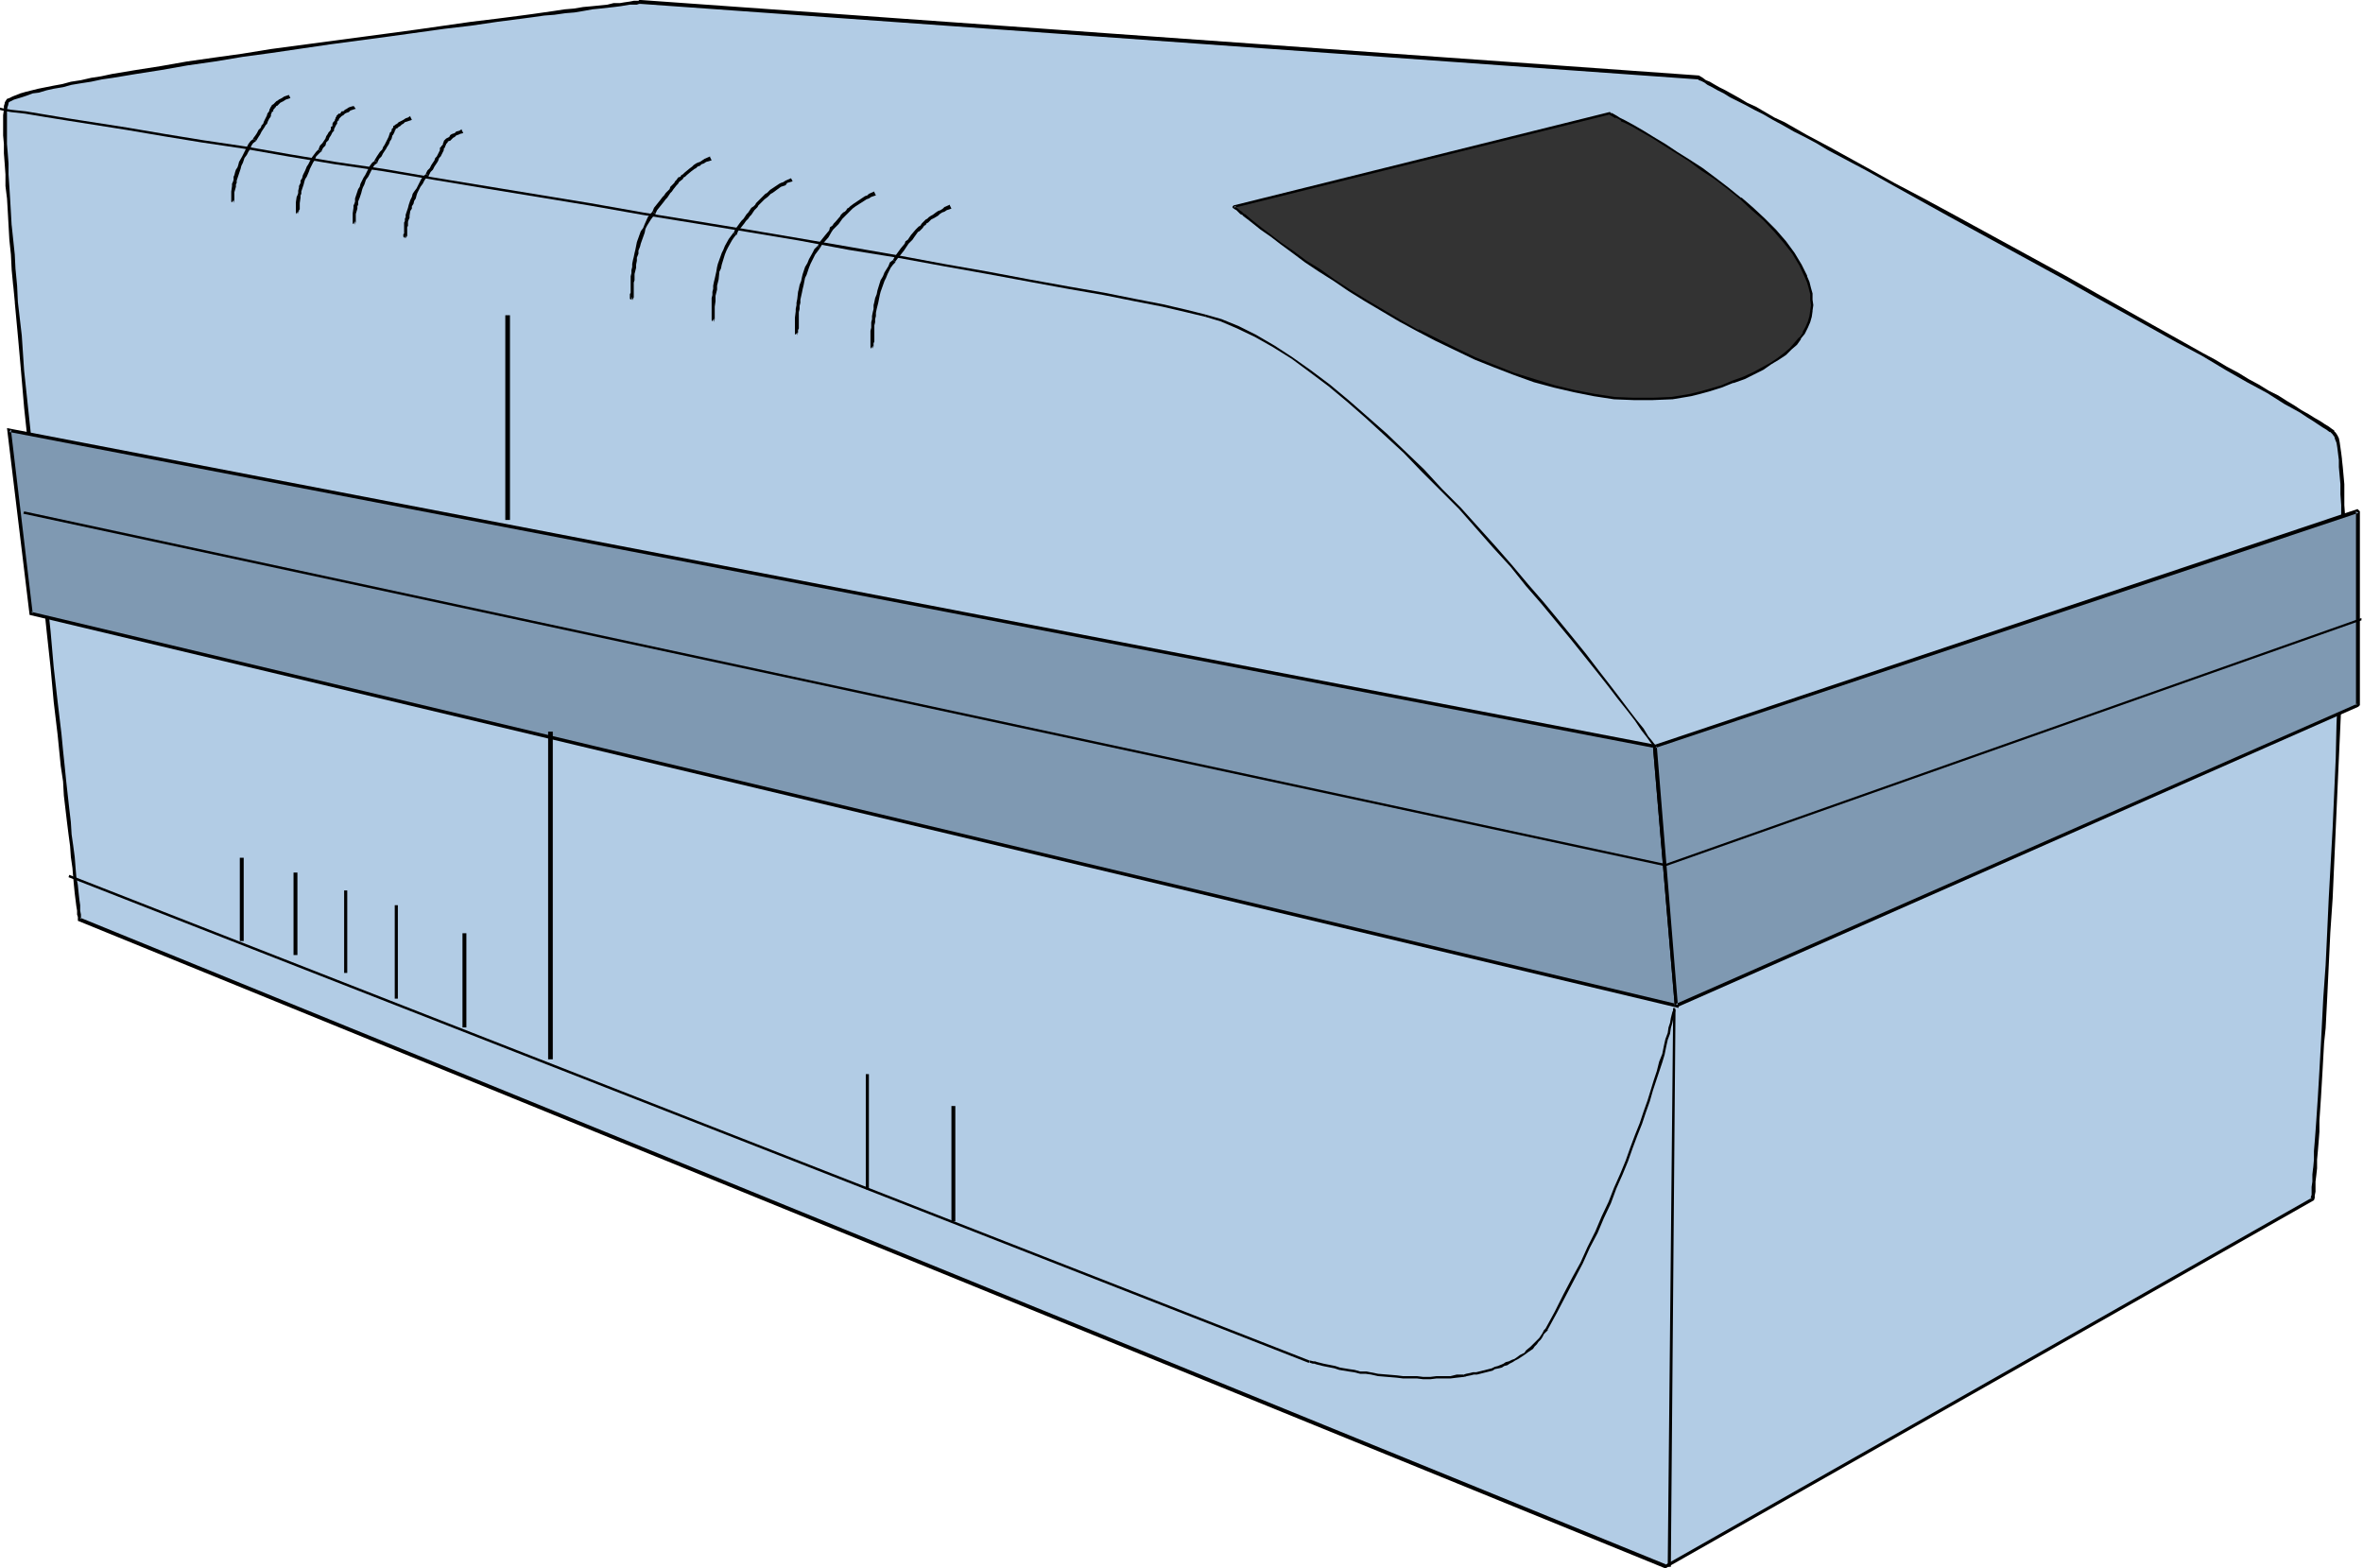 <svg xmlns="http://www.w3.org/2000/svg" fill-rule="evenodd" height="325.545" preserveAspectRatio="none" stroke-linecap="round" viewBox="0 0 3035 2015" width="490.455"><style>.pen1{stroke:none}.brush2{fill:#000}.brush3{fill:#7f99b2}</style><path class="pen1" style="fill:#b2cce5" d="M823 3h-5l-4 1h-5l-6 1-7 1-8 1-8 1-10 1-10 1-11 2-12 1-12 2-13 2-14 1-14 2-15 2-31 4-33 4-35 5-35 5-37 5-74 10-76 11-37 5-35 5-36 6-33 5-32 5-30 6-14 2-14 3-13 2-12 2-12 3-11 2-10 2-9 2-9 2-7 2-7 2-5 2-5 2-4 2-2 1-2 2-1 2-1 3v12l-1 7v9l1 10v23l1 13 1 14 1 15 1 16 1 17 1 18 2 18 1 19 2 20 2 20 1 21 4 44 4 45 5 46 4 48 10 97 10 96 4 47 5 46 5 44 4 43 3 20 2 20 2 19 2 18 2 18 1 17 2 16 2 15 1 14 2 13 1 12 1 11 1 10 2 9v7l1 7v5l1 3v3l2037 832 832-472v-10l1-6v-15l1-9 1-11 1-11 1-12v-13l1-14 1-15 1-15 1-17 1-17 1-18 1-18 1-19 3-39 2-42 2-42 2-44 5-90 4-90 2-44 2-44 1-42 1-41 1-39V635l-1-13-1-11v-11l-1-9-1-9-1-7-1-7-2-4-1-4-2-3-2-2-2-2-4-3-5-3-6-4-7-4-8-5-9-5-9-6-10-6-11-7-12-7-13-7-13-7-13-8-15-8-15-9-15-8-32-18-34-19-35-20-37-20-37-21-74-41-75-41-37-20-36-20-34-19-33-17-16-9-15-9-15-8-14-7-14-8-13-7-12-6-12-7-11-6-10-5-9-5-9-5-8-4-7-4-5-3-5-2-4-3-3-1-1-1h-1L823 3z"/><path class="pen1 brush2" d="M823 0h-2l-1 1h-7 1l-5 1-7 1-6 1h-8l-8 2-10 1-10 1-11 1-12 2-12 1-13 2-14 2-14 2-15 2-31 4-33 4-35 5-35 5-37 5-75 10-75 10-37 6-36 5-35 5-34 6-32 5-30 5-14 3-13 2-13 3-13 2-11 3-11 2-10 2-10 2-8 2-8 2-7 2-10 4-4 2-3 1-2 3-1 2v1l-1 3v5l-1 7v26l1 11v12l1 13 1 14v15l2 16 1 17 1 18 1 18 2 19 1 20 2 21v-1l2 21v1l4 43 4 45 4 47 5 47 10 97 9 96 5 48 5 46 4 44 5 42 2 20 2 20 3 20 1 18 2 17 2 17 2 16 2 15 1 14 2 14 1 12 1 11 1 10 1 8 1 8 1 6v5l1 3v3-1 3l2039 832 833-473 1-3v-3l1-5v-13l1-8 1-9v-11l1-11 1-12 1-13v-14l1-15 1-15 1-17 1-17 1-18 1-18 2-19 2-39 2-42 2-42 3-44 4-90 4-90 2-44 2-44 1-42 1-41 1-39 1-36v-65l-1-14v-27l-1-11-1-11-1-9v-1l-1-8-1-7-1-7-1-5-2-4-2-3-2-2v-1l-3-2-4-3-5-3-6-4-7-4-8-5-9-5-9-6-10-6-11-7-12-6-13-8-13-7-13-8-15-8-15-9-15-8-32-18-34-19-71-40-37-21-75-41-75-41-37-20-36-19-34-19-49-27-15-8-15-8-14-8-14-8-13-6-12-7-12-7-11-5-10-6-9-5-9-5-8-4-7-4-5-3-5-2-4-3-5-3L823 0v5l1358 97-1-1 2 2 3 1 4 2 4 3 6 3 7 4 8 4 8 5 10 5 10 5 11 6 12 6 12 7 13 7 14 8 14 7 15 8 15 9 49 26 34 19 36 20 36 20 75 41 75 41 37 21 72 40 34 19 32 17 15 9 15 9 14 8 14 8 13 7 13 7 11 7 11 7 11 6 9 5 9 6 8 5 6 4 6 4 5 3 4 3h1l2 2 2 2-1-1 2 3v-1l1 4 2 5 1 6 1 8 1 8v9l1 11 1 11v13l1 14v79l-1 36v39l-2 41-1 42-2 44-1 44-4 90-5 90-2 44-2 42-3 42-2 39-1 19-1 18-1 18-1 17-1 17-1 15-1 15-1 14-1 13-1 12v11l-1 11v-1l-1 9v9l-1 7v6-1 5l-1 3v3l1-2-831 472 2-1-2037-831 1 2v-7 1l-1-5v-7l-1-7-1-9-1-10-2-11-1-12-1-13-2-15-2-14-1-16-2-17-2-18-2-18-2-20-2-19-2-21-5-42-5-44-4-46-5-47-10-97-9-97-5-47-5-47-3-45-5-43-1-21-2-21v1l-1-20-2-19-2-19v1l-1-18-1-17-1-16-1-15v-14l-1-13-1-12v-44l1-5v1l1-4v1-2l1-1 2-1 4-2 10-3 6-2 8-3 8-1 10-3 9-2 12-2 11-3 12-2 13-2 14-3 14-2 30-5 32-5 34-6 35-5 36-6 37-5 75-11 75-10 36-5 36-5 34-4 34-5 31-4 15-2 14-2 13-1 14-2 12-1 12-2 11-2 10-1 9-1 9-1 8-1 6-1 6-1h9l3-1h2V0z"/><path class="pen1 brush3" d="M2125 959 12 553l28 235 2113 504-28-333z"/><path class="pen1 brush2" d="M2127 957 9 550l29 240 2118 505-29-338-4 2 28 333 3-2L40 786l2 2-28-236-2 3 2113 406-2-2 4-2z"/><path class="pen1 brush3" d="m2125 959 903-302v249l-875 386-28-333z"/><path class="pen1 brush2" d="m2128 959-2 2 903-302-3-2v249l2-2-876 386 3 1-27-332h-5l28 333 3 2 875-386 2-2V657l-3-3-903 303-2 2h5zm18 1054 6-717h-3l-7 717h4z"/><path class="pen1 brush2" d="M2151 1298v-3h-2v3l-1 2-1 4-1 4-1 6-2 6-1 7-3 8-2 9-2 10-4 10-3 12-4 12-4 13-4 13-5 14-5 15-6 15-6 16-6 17-7 17-8 18-7 18-9 19-8 19-10 20-9 20-11 20-11 21-11 22-12 22h1l2 1 12-22 11-21 11-21 11-21 9-20 10-19 8-19 9-19 7-19 8-18 7-17 6-17 6-16 6-15 5-15 5-14 4-14 4-12 4-12 4-12 3-10 2-10 2-9 3-8 1-7 2-7 1-5 1-4 1-4 1-3h-1v-3 3z"/><path class="pen1 brush2" d="M1986 1707v-1l-3 3-2 4-2 3-2 3-3 3-3 3-2 2-3 3-6 5-2 3-6 3-4 3-3 2-3 1-4 2-4 1-3 2-7 3-4 1-4 2-4 1-4 1-4 1-4 1-4 1h-4l-4 1-5 1-3 1 1 3 3-1 5-1 4-1h4l4-1 4-1 4-1 4-1 4-1 3-2 5-1 4-1 3-2 4-1 3-2 4-2 3-2 4-2 3-2 6-4 4-3 6-4 2-3 3-3 2-3 3-3 2-3 2-4 3-3 2-2v-1l-2-1z"/><path class="pen1 brush2" d="M1880 1766h-9l-8 2h-18l-8 1h-9l-8-1h-18l-8-1-24-2-15-3h-8l-7-2-7-1-6-1-6-1-6-2-5-1-5-1-5-1-4-1-4-1-3-1h-2l-4-1h-1v3-3 3h1l3 1h2l3 1 4 1 4 1 5 1 5 1 5 1 6 2 6 1 6 1 7 1 8 2h7l7 1 9 2 24 2 8 1h18l8 1h9l8-1h18l8-1 9-1h1l-1-3zm-198-18L89 1124l-1 3 1593 624 1-3zm1351-954-894 316v3l894-316v-3zm-894 316L31 657l-1 3 2109 453v-3z"/><path class="pen1" style="fill:#333" d="m2068 146-483 120 1 1 1 1 2 1 2 2 3 2 3 3 8 6 5 4 10 8 12 9 14 10 15 11 16 12 18 12 18 12 20 13 21 13 22 13 22 13 23 13 24 12 24 12 25 11 26 11 25 9 26 9 25 8 26 6 26 5 25 3 25 2h25l24-2 13-1 11-2 12-3 12-3 16-6 15-5 14-6 12-6 12-6 10-6 10-6 9-7 7-6 6-7 6-6 5-7 4-7 2-7 2-8 2-7v-14l-1-7-1-8-2-7-3-8-7-15-10-15-11-14-12-14-14-15-15-14-15-13-17-13-16-13-17-12-17-11-15-10-16-10-15-9-13-8-12-7-10-5-5-3-4-2-3-2-3-1-2-2h-2l-1-1z"/><path class="pen1 brush2" d="M2068 144h-1l-483 120v1h-1v2h1v1h1l1 1 2 1 2 2 3 3 4 2h-1l8 6 5 4 10 8 13 9 13 10 15 11 16 12 18 12 19 12 19 13 21 13 22 13 22 13 24 13 23 12 25 12 25 12 25 10 26 10 25 9 26 7 26 6 25 5 26 4 25 1h25l24-1h1l12-2 12-2 12-3 11-3 16-5 15-6h1l14-5 12-6 12-6 10-7 10-6 9-6 7-7 7-6 5-7v-1l5-6 4-8 3-7 2-7 1-7v-1l1-7-1-7v-8l-2-7-2-8-3-7v-1l-7-14-9-15-11-15-13-15-14-14-15-14-15-13h-1l-16-13-17-13-16-12-17-11-16-10-15-10-15-9-13-8-12-7-11-6-4-2-4-2-3-2-7-4v1l-1-1-1-1v3h-1l1 1 7 4v-1l4 2 3 2v1l5 2 10 5 12 7 14 8 14 9 16 10 16 10 16 12 17 11 17 13 16 13 15 14 15 13 14 15 12 14 11 14 9 15 7 15 3 7 2 7 2 8v7l1 7-1 7-1 7-2 7-3 7-4 7h1l-5 7v-1l-6 7-6 7-7 6-9 7-9 6-11 6-11 6-13 6-14 5-14 6-17 5-11 3-12 3-12 2-12 2-24 1h-25l-25-1h1l-26-4-26-5-25-6-26-8-26-8-25-10-25-10-25-12-24-12-24-12v1l-23-13-22-13-22-13-21-13-20-13-18-13-18-11-16-12-16-11-13-10-12-9-10-8-5-4-7-6h-1l-3-3-3-2-2-2-2-1-1-2h-1l-1 2 483-120v-3zm-841 1425v-148h-5v148h5zm-111-41v-148h-4v148h4zm-517-208v-121h-5v121h5zm-88-37v-120h-4v120h4zm-65-33v-106h-4v106h4zm-64-23v-106h-5v106h5zm-69-18v-107h-5v107h5zm397 152V940h-6v421h6zm-55-693V405h-6v263h6zm1470 293 2-3-2-2-3-4-5-6-6-10-9-11-10-13-12-16-13-17-14-18-16-21-17-21-18-22-19-23-20-23-21-25-21-24-45-50-24-24-23-25-24-23-24-23-25-22-24-21-24-20-24-18-24-17-23-15-24-14-22-11-22-9-21-6v3l20 6 21 9 23 11 23 13 24 15 23 17 24 18 24 20 24 21 24 22 25 23 23 24 24 24 24 24 44 50 22 24 20 25 20 23 19 23 19 23 16 20 16 20 15 19 13 17 12 15 10 13 8 12 7 9 5 7 3 4 1 2 1-2v3z"/><path class="pen1 brush2" d="m1548 404-24-6-30-7-36-7-40-8-46-8-50-9-53-10-57-10-59-11-63-11-64-11-65-11-67-11-68-11-68-12-67-11-67-11-67-11-64-11-62-9-60-10-57-10-54-8-49-8-47-8-77-12-30-5-24-4-19-2-11-2-4-1 1 3v-3l-1 3 4 1 11 2 18 2 24 4 31 5 76 12 47 8 49 8 54 8 57 10 60 10 62 9 65 11 66 11 67 11 67 11 68 12 68 11 67 11 66 11 64 12 62 10 60 11 56 10 54 10 49 9 46 8 40 8 36 7 30 7 25 6v-3z"/><path class="pen1 brush2" d="m1121 448 1-3v-4l1-2v-21l1-4v-4l1-4v-4l1-5 1-4 1-4 1-5 1-5 1-4 5-14 2-4 2-5 4-8 3-4 3-3-3-3-4 3-2 5-5 8-2 5-3 5-4 13-1 5-2 5-1 5-1 4v5l-1 4-1 5v4l-1 4v7l-1 4v21l1 2 2-4v4z"/><path class="pen1 brush2" d="M1150 337v-1l3-4 8-10 4-6 2-3 2-2 3-3 2-3 5-7 2-1 4-4 2-3 2-1 1-2 2-1 2-2 2-2 2-1 2-1 5-3 2-2 3-2 3-1 3-2 6-2-2-4v-1l-7 3-2 2-3 2-3 1-3 2-4 3-2 1-3 2-2 2-2 1-2 2-2 2-1 1-2 3-2 1-3 3-1 1-6 7-2 3-2 3-3 2-1 3-5 6-8 11-2 4 3 3zm-126 94 1-4v-3l1-2v-21l1-4v-4l1-4v-4l2-9 1-5 1-4 1-5 1-5 2-4 3-9 2-5 2-4 4-8 3-4 3-4-3-3-4 4-2 4-5 9-2 5-3 5-3 9-1 4-1 5-2 5-1 5-1 4-1 9-1 5v3l-1 5v3l-1 8v21l1 1 2-3v4z"/><path class="pen1 brush2" d="m1053 319 3-5 8-9 4-7 2-3 2-2 3-3 2-2 5-7 2-2 4-4 2-2 2-2 1-1 2-2 4-3 11-7 3-2 3-1 3-2 6-2-2-4v-1l-7 3-2 2-3 1-3 2-12 8-4 3-2 2-2 1-1 2-2 2-2 1-3 3-1 2-6 7-2 2-2 3-3 2-1 4-5 6-8 10-2 5v-1l3 3zm-136 95 1-4v-16l1-7v-7l1-4 1-4v-5l1-4 1-4 1-10 2-4 1-5 4-13 2-5 2-4 5-9 2-3 3-4h1l-4-3-3 4-3 4-5 9-2 5-2 4-5 14-1 4-1 6-2 9-1 4-1 5v4l-1 4v4l-1 4v28l1 2 2-4v5z"/><path class="pen1 brush2" d="m946 302 2-5 8-10 2-3 3-3 2-3 2-2 2-3 2-3 2-2 2-2 1-2 2-2 2-2 2-2 2-2 4-3 2-2 2-2 2-1 11-8 3-1 3-1 2-3 7-2-2-4-7 3-3 2-3 1-2 1-12 8-2 2-2 2-2 1-4 4-2 2-2 2-2 2-2 2-1 2-2 2-3 2-2 3-2 3-2 2-2 3-2 3-3 3-8 11-2 5v-1l4 3zm-134 84 2-4v-19l1-3v-8l1-4 1-4v-4l1-5v-4l2-5v-4l2-5 1-4 5-14 1-5 2-4 5-8 3-4 3-3-4-4h1l-4 4-3 4-4 9-2 5-3 4-5 14-1 5-1 5-1 4-1 5-1 4-1 5v4l-1 4v4l-1 4v21l-1 2v6l2 1 1-4v5z"/><path class="pen1 brush2" d="M842 275v-1l2-4 8-10 3-4 2-2 2-3 2-3 2-2 2-3 4-5 2-2 1-2 5-4 1-2 2-1 2-2 6-5 4-3 2-1 2-2 3-1 2-2 3-1 3-2 7-2-2-4v-1l-7 3-3 2-3 2-3 1-2 1-3 2-2 2-4 3-6 5-2 2-2 1-1 2-3 1-2 3-2 2-1 2-5 5-1 3-2 2-3 3-2 3-2 2-3 4-8 10-2 5v-1l4 4zm-321 31 2-3v-11l1-2v-5l1-3 1-2v-3l1-6 2-3v-3l2-3 1-4 2-3 1-4 1-3 2-4 2-4 3-4 2-4 2-3 4-3-4-3h1l-4 3-3 4-2 4-2 4-2 4-3 4-2 3-1 4-2 4-1 3-1 3-1 4-1 3-1 3-1 3v3l-1 2v3l-1 2v14l-1 1v3l2 2 1-4v4z"/><path class="pen1 brush2" d="M551 226v-1l2-4 3-3 2-4 2-3 2-3 1-2 1-3 2-2 1-2 1-2 1-2 1-2v-2l1-1 1-2v-1l1-1v-1l1-1 1-1v-1l2-1h1l2-2 1-1 1-1 2-1 2-2 3-1 2-1 4-1-2-4v-1l-3 2-4 1-2 2-3 1-2 1-1 1-1 2-2 1-2 1-1 1-1 1-1 1v1l-1 2v1l-1 2h-1v1l-2 2v3l-1 2-1 2-1 2-1 2-2 2-1 3-2 3-2 3-2 4-3 3-2 4 4 3zm-95 63 1-4v-10l2-7v-3l1-2v-4l2-5 1-3 1-3 1-4 1-3 2-4 2-6 3-4 2-4 2-4 2-4 2-3 4-3-4-3h1l-4 3-3 4-2 4-2 4-2 4-2 3-4 8-1 4-2 3-1 3-1 3-1 3-1 3v4l-1 3-1 2v3l-1 7v13l1 1 2-4v5z"/><path class="pen1 brush2" d="M485 209v-1l2-4 3-3 2-4 2-3 2-3 1-2 2-3 1-2 1-3 1-1 1-2 1-4 1-1 1-2 1-2v-1l1-1v-1l1-1h1l1-1 1-1 2-1 1-1 1-1 2-1 2-2 3-1 3-1 3-1-2-4v-1l-3 2-3 1-3 2-2 1-2 1-2 1-1 1-1 1-2 1-1 1-2 1v2l-1 1-1 1v2l-1 1v1h-1l-1 3-1 3-1 2-1 2-1 2-1 2-1 2-2 3-1 3-3 3-2 3-2 3-3 5 4 3zm-102 66 1-4v-1l1-1v-8l1-7v-3l1-2v-3l2-6 1-3 1-4 1-3 2-3 3-7 1-3 2-4 2-4 2-3 2-5 3-3 3-3h1l-4-3-3 3-3 4-3 4-2 4-2 4-2 3-2 5-3 6-1 4-2 3v3l-2 4v2l-1 4v3l-1 3-1 2-1 7v13l1 2 2-4v4z"/><path class="pen1 brush2" d="M413 195v-1l2-4 3-3 1-4 3-3 1-3 2-3 1-2 1-2 2-2v-2l1-2 1-2 1-2 1-1v-2l1-2h1v-1l1-2 1-1 1-1 1-1 2-1 1-1 1-1 2-1 3-1 2-2 3-1 3-1h1l-3-4h1l-4 1-3 1-3 2-2 1-2 2h-2l-1 1-1 2h-2l-1 1-2 2v1l-1 1v1l-1 2v1l-1 1-1 1-1 2v3l-2 1v3l-1 2-2 2-1 2-2 3-1 3-2 3-2 3-3 3-2 5 4 3zm-113 66 1-4v-10l2-7v-3l1-2v-3l2-6 1-3 1-3 1-3 1-4 2-4 2-6 3-4 2-4 2-3 2-5 2-3 4-3-4-3h1l-4 3-3 4-2 4-2 4-2 4-2 4-4 7-1 4-1 3-2 3-1 3-1 4-1 2v4l-1 3-1 2v3l-1 7v13l1 1 2-3v4z"/><path class="pen1 brush2" d="m329 181 3-5 2-3 2-4 2-3 2-3 1-2 2-2 1-3 1-2 1-2 1-1 1-2v-2l1-2v-1l2-1v-2l1-1 1-1v-1h1l1-2h1l2-2 1-1 1-1 2-1 2-1 3-2 3-1 3-1-2-4-3 1-3 1-3 2-2 1-2 1-1 1-2 1-2 2-1 1-1 1-2 1v1l-1 1-2 4v1l-1 2-1 1-1 2v1l-1 2-1 2-1 2-1 2-1 3-2 2-1 3-3 3-2 4-2 3-3 4 4 3z"/></svg>
